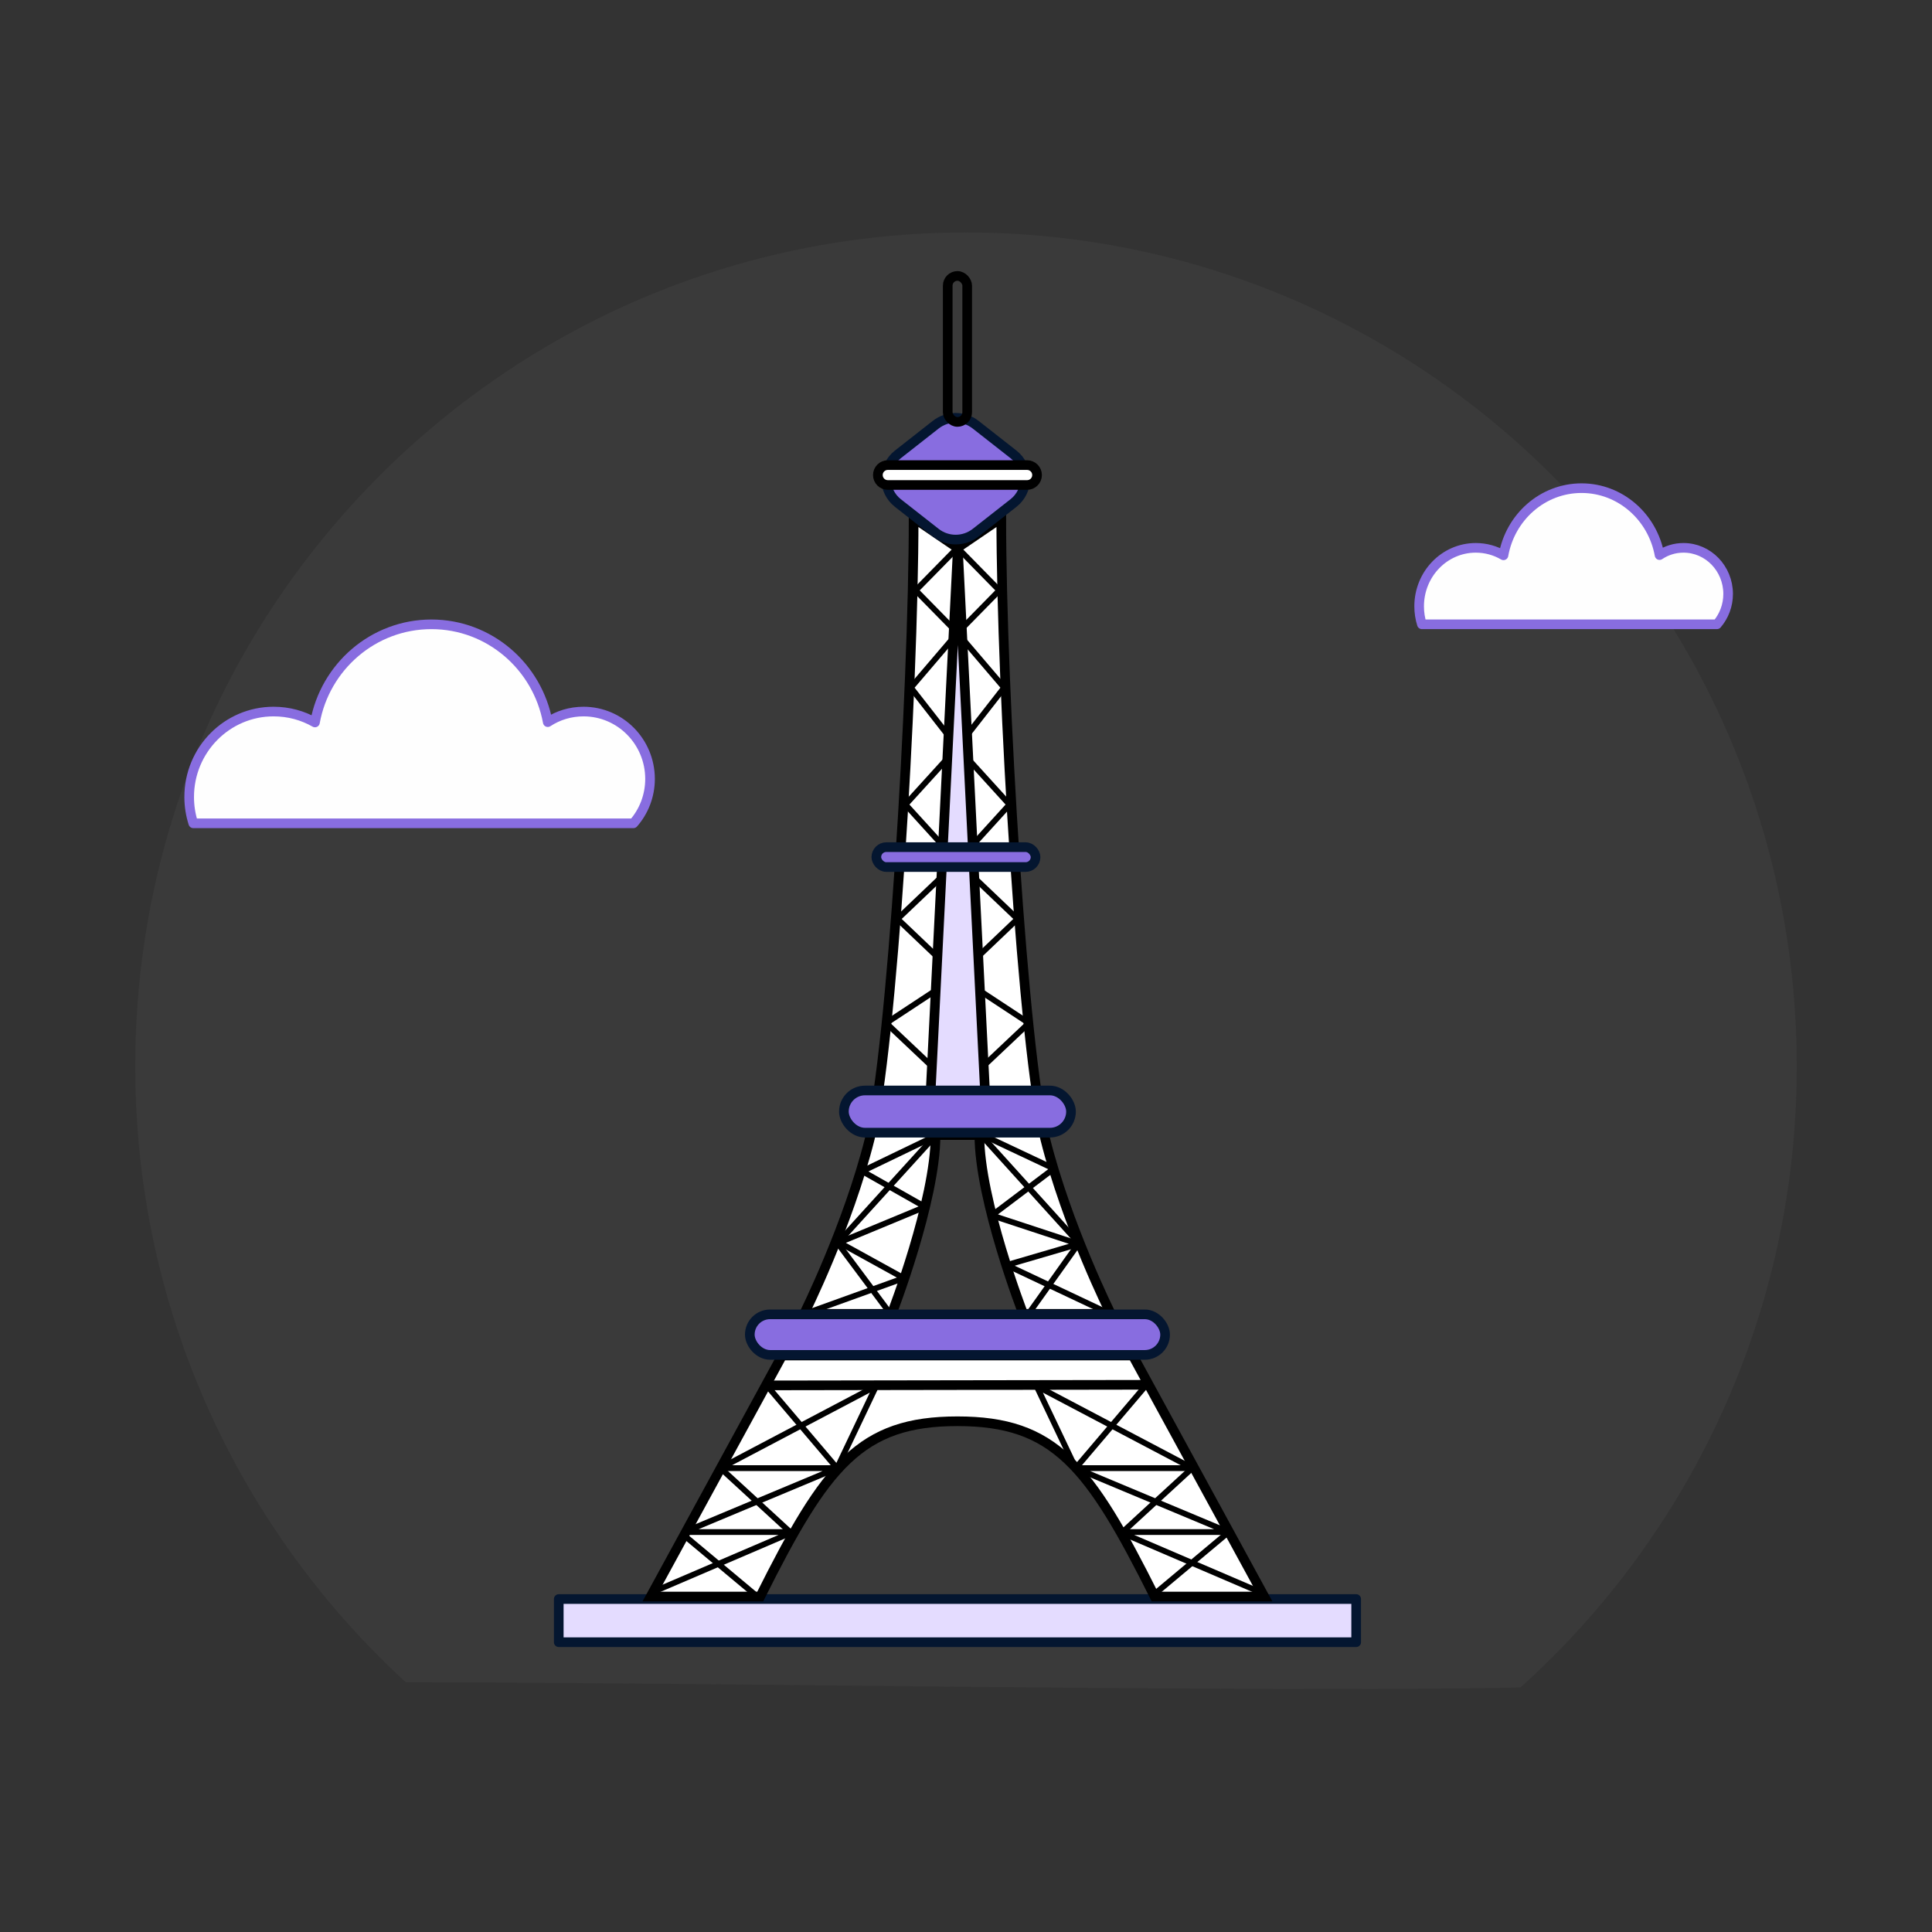 <svg width="100" height="100" viewBox="0 0 100 100" fill="none" xmlns="http://www.w3.org/2000/svg">
<rect x="0" y="0" width="100" height="100" fill="#333333" stroke="none"/>
<path opacity="0.06" fill-rule="evenodd" clip-rule="evenodd" d="M78.701 87.341C87.478 79.439 93 67.966 93 55.198C93 31.359 73.748 12.033 50 12.033C26.252 12.033 7 31.359 7 55.198C7 67.824 12.4 79.183 21.008 87.077C34.724 87.061 66.073 87.629 78.701 87.341Z" fill="#B2B2B2"/>
<path d="M30.202 36.83C29.522 36.83 28.884 37.029 28.352 37.379C27.821 34.499 25.328 32.315 22.331 32.315C19.328 32.315 16.824 34.505 16.303 37.395C15.671 37.034 14.943 36.83 14.161 36.83C11.748 36.83 9.792 38.81 9.792 41.254C9.792 41.727 9.867 42.184 10.005 42.615H32.785C33.322 42.002 33.646 41.194 33.646 40.312C33.641 38.39 32.105 36.83 30.202 36.83Z" fill="#FEFEFE" stroke="#886DE0" stroke-width="0.498" stroke-linecap="round" stroke-linejoin="round"/>
<path d="M87.138 28.356C86.682 28.356 86.255 28.492 85.898 28.732C85.542 26.762 83.871 25.267 81.861 25.267C79.847 25.267 78.169 26.765 77.82 28.743C77.396 28.496 76.908 28.356 76.384 28.356C74.766 28.356 73.455 29.711 73.455 31.383C73.455 31.707 73.504 32.02 73.597 32.314H88.87C89.23 31.895 89.448 31.342 89.448 30.738C89.444 29.424 88.414 28.356 87.138 28.356Z" fill="#FEFEFE" stroke="#886DE0" stroke-width="0.498" stroke-linecap="round" stroke-linejoin="round"/>
<rect x="28.921" y="82.766" width="41.274" height="2.234" fill="#E4DCFF" stroke="#041630" stroke-width="0.5" stroke-linecap="round" stroke-linejoin="round"/>
<path d="M54.095 58.932C52.961 54.395 51.826 35.88 51.826 26.806L49.558 28.351L47.289 26.806C47.289 35.88 46.155 54.395 45.021 58.932C43.886 63.469 41.618 68.006 41.618 68.006H46.155C46.155 68.006 48.424 62.153 48.424 58.75H50.692C50.692 62.153 52.961 68.006 52.961 68.006H57.498C57.498 68.006 55.229 63.469 54.095 58.932ZM58.632 70.161H40.484L33.678 82.638H39.349C42.752 75.832 44.547 73.564 49.558 73.564C54.569 73.564 56.363 75.832 59.766 82.638H65.437L58.632 70.161Z" fill="white" stroke="black" stroke-width="0.5"/>
<path d="M53.072 24.777C53.072 25.268 52.846 25.732 52.46 26.035L50.5 27.572C49.893 28.048 49.039 28.048 48.432 27.572L46.473 26.035C46.087 25.732 45.861 25.268 45.861 24.777C45.861 24.286 46.087 23.823 46.473 23.52L48.432 21.983C49.039 21.507 49.893 21.507 50.5 21.983L52.46 23.52C52.846 23.823 53.072 24.286 53.072 24.777Z" fill="#886DE0" stroke="#041630" stroke-width="0.5" stroke-linecap="round" stroke-linejoin="round"/>
<path d="M53.678 24.588C53.678 24.873 53.447 25.103 53.163 25.103H45.953C45.668 25.103 45.438 24.873 45.438 24.588C45.438 24.304 45.668 24.073 45.953 24.073H53.163C53.447 24.073 53.678 24.304 53.678 24.588Z" fill="white" stroke="black" stroke-width="0.5"/>
<rect x="49.054" y="14.282" width="1.008" height="7.557" rx="0.504" stroke="black" stroke-width="0.5"/>
<path d="M39.687 71.458C39.549 71.458 39.437 71.57 39.437 71.708C39.437 71.847 39.549 71.958 39.687 71.958L39.687 71.458ZM39.687 71.958L59.565 71.927L59.564 71.427L39.687 71.458L39.687 71.958Z" fill="black"/>
<path d="M51.725 30.558L49.56 32.764L51.974 35.591L49.56 38.684L52.251 41.644L49.56 44.604L52.666 47.564L49.56 50.523L53.255 52.954L49.56 56.443V28.352L51.725 30.558Z" stroke="black" stroke-width="0.3" stroke-linejoin="round"/>
<path d="M47.396 30.558L49.561 32.764L47.147 35.591L49.561 38.684L46.87 41.644L49.561 44.604L46.455 47.564L49.561 50.523L45.867 52.954L49.561 56.443V28.352L47.396 30.558Z" stroke="black" stroke-width="0.3" stroke-linejoin="round"/>
<path d="M48.457 58.777L44.628 60.622L47.886 62.467L43.437 64.311L46.784 66.156L41.664 68.001" stroke="black" stroke-width="0.3" stroke-linejoin="round"/>
<path d="M48.345 58.855L43.357 64.343L46.072 67.983" stroke="black" stroke-width="0.3" stroke-linejoin="round"/>
<path d="M43.328 75.99H37.285L45.35 71.74L43.328 75.99ZM43.328 75.99L35.415 79.299H41.026L33.678 82.45" stroke="black" stroke-width="0.3" stroke-linejoin="round"/>
<path d="M39.351 82.764L35.322 79.397" stroke="black" stroke-width="0.3" stroke-linejoin="round"/>
<path d="M41.002 79.397L37.335 76.028" stroke="black" stroke-width="0.3" stroke-linejoin="round"/>
<path d="M43.357 76.029L39.687 71.709" stroke="black" stroke-width="0.3" stroke-linejoin="round"/>
<path d="M55.674 75.99H61.717L53.652 71.74L55.674 75.99ZM55.674 75.99L63.587 79.299H57.976L65.323 82.45" stroke="black" stroke-width="0.3" stroke-linejoin="round"/>
<path d="M59.651 82.597L63.679 79.228" stroke="black" stroke-width="0.3" stroke-linejoin="round"/>
<path d="M57.999 79.397L61.666 76.028" stroke="black" stroke-width="0.3" stroke-linejoin="round"/>
<path d="M55.645 76.029L59.315 71.709" stroke="black" stroke-width="0.3" stroke-linejoin="round"/>
<path d="M50.66 58.656L54.546 60.487L51.336 62.909L55.829 64.389L52.101 65.481L57.468 68.014" stroke="black" stroke-width="0.3" stroke-linecap="round" stroke-linejoin="round"/>
<path d="M50.773 58.741L55.842 64.345L53.194 68.061" stroke="black" stroke-width="0.3" stroke-linejoin="round"/>
<path d="M48.172 56.461L49.578 28.383L50.983 56.461H48.172Z" fill="#E4DCFF" stroke="black" stroke-width="0.5"/>
<rect x="43.68" y="56.443" width="11.755" height="2.183" rx="1.092" fill="#886DE0" stroke="#041630" stroke-width="0.5" stroke-linecap="round" stroke-linejoin="round"/>
<rect x="45.359" y="43.848" width="8.241" height="1.03" rx="0.515" fill="#886DE0" stroke="#041630" stroke-width="0.5" stroke-linecap="round" stroke-linejoin="round"/>
<rect x="38.81" y="68.03" width="21.495" height="2.099" rx="1.05" fill="#886DE0" stroke="#041630" stroke-width="0.5" stroke-linecap="round" stroke-linejoin="round"/>
</svg>
